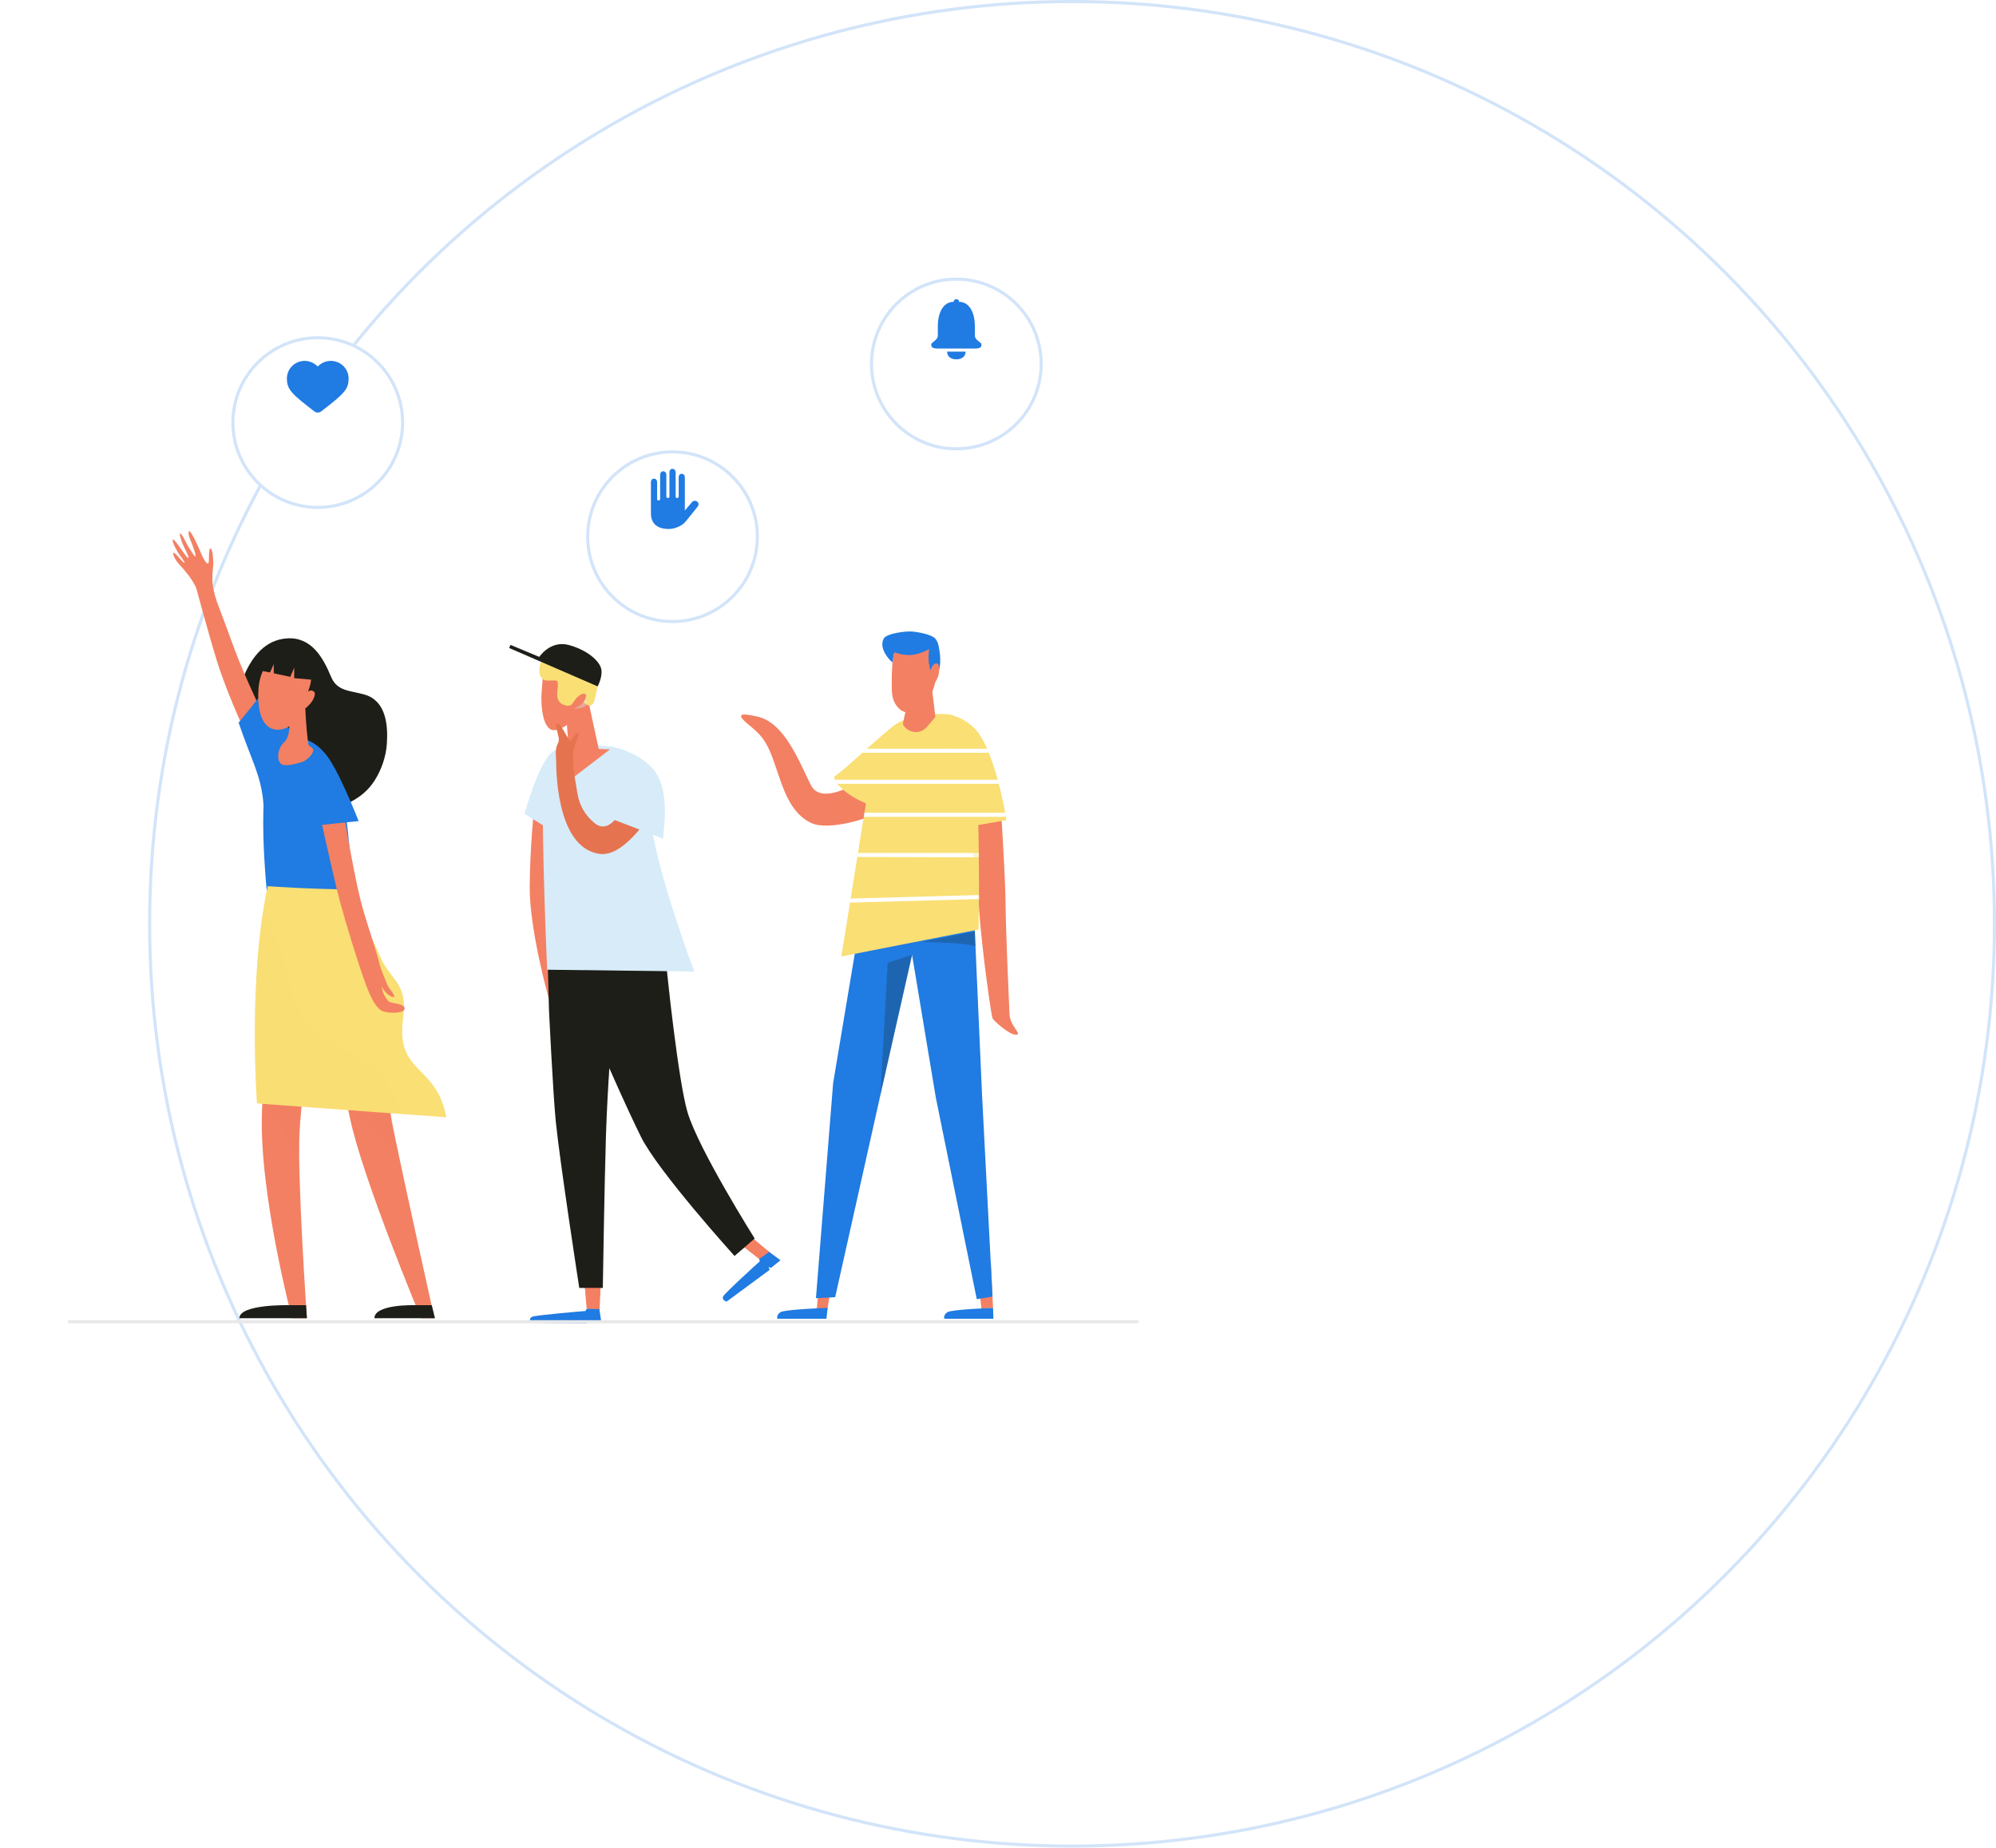 <?xml version="1.0" encoding="UTF-8"?> <svg xmlns="http://www.w3.org/2000/svg" width="647" height="599" viewBox="0 0 647 599" fill="none"> <circle cx="347.5" cy="299.5" r="299.5" fill="white"></circle> <circle cx="347.5" cy="299.5" r="299" stroke="#207BE2" stroke-opacity="0.2"></circle> <path fill-rule="evenodd" clip-rule="evenodd" d="M173.134 262.195C173.134 262.195 171.852 273.325 171.704 287.307C171.564 301.288 177.834 323.557 177.834 323.557L184.966 320.404C184.966 320.404 179.605 292.154 179.574 283.734C179.551 275.314 179.574 264.898 179.574 264.898L173.134 262.195Z" fill="#F38062"></path> <path fill-rule="evenodd" clip-rule="evenodd" d="M190.179 424.316L189.464 416.137L194.74 415.772L194.351 424.86L190.179 424.316Z" fill="#F38062"></path> <path fill-rule="evenodd" clip-rule="evenodd" d="M246.08 408.176L238.093 401.853L241.216 399.127L249.747 406.179L247.362 409.014L246.08 408.176Z" fill="#F38062"></path> <path fill-rule="evenodd" clip-rule="evenodd" d="M222.881 360.655C219.858 350.611 216.183 314.873 216.183 314.873L214.847 304.947H177.368L177.95 327.379C177.95 327.379 179.248 354.557 180.157 363.583C181.524 377.137 187.771 417.551 187.771 417.551H195.4C195.4 417.551 196.03 377.852 196.504 365.198C196.877 355.256 197.692 343.714 197.514 346.308C197.514 346.308 203.061 359.008 207.73 368.484C213.27 379.739 238.101 407.189 238.101 407.189L244.635 401.534C244.627 401.519 226.532 372.795 222.881 360.655Z" fill="#1D1E18"></path> <path d="M200.878 242.784C198.337 241.526 187.615 241.308 183.327 241.953C178.409 242.691 176.544 246.497 176.155 254.575C175.386 270.452 177.36 314.384 177.36 314.384L225.056 314.982C225.056 314.982 210.496 276.347 210.993 263.22C211.195 257.837 208.911 246.753 200.878 242.784Z" fill="#D7EBF9"></path> <path d="M170.025 263.841C170.025 263.841 175.2 244.679 180.227 243.079C184.189 241.821 187.452 249.744 188.936 254.225C190.451 258.8 182.969 271.896 182.969 271.896L170.025 263.841Z" fill="#D7EBF9"></path> <path fill-rule="evenodd" clip-rule="evenodd" d="M190.273 225.237L194.072 242.807L197.739 242.947L185.059 252.656L180.545 243.53L184.345 242.644L183.521 231.669L190.273 225.237Z" fill="#F38062"></path> <path fill-rule="evenodd" clip-rule="evenodd" d="M190.964 224.694C190.211 229.199 185.425 235.397 180.343 236.64C175.783 237.758 175.262 228.321 175.542 224.569C175.767 221.563 176.016 218.332 176.435 215.715C176.933 212.654 179.971 212.095 184.508 212.499C189.053 212.903 192.153 217.587 190.964 224.694Z" fill="#F38062"></path> <path d="M249.327 405.869L252.987 408.564L249.933 411.05L249.125 410.731L249.49 411.679L235.513 421.994C235.513 421.994 233.827 421.473 234.418 420.285C235.016 419.097 246.305 408.898 246.305 408.898L246.08 408.168L249.327 405.869Z" fill="#207BE2"></path> <path d="M194.281 424.425L194.926 428.627L190.824 428.775L190.467 428.06L190.016 429.008L172.046 428.837C172.046 428.837 171.206 427.454 172.535 426.887C173.864 426.32 189.783 425.023 189.783 425.023L190.171 424.324L194.281 424.425Z" fill="#207BE2"></path> <path d="M175.884 213.78C174.672 215.295 174.268 218.674 175.845 220.111C177.003 221.16 179.194 220.258 180.662 220.771C181.229 222.596 180.165 224.865 180.856 226.698C181.276 227.808 182.239 228.43 183.296 228.694C184.927 229.09 185.386 228.306 186.676 227.451C188.851 226.022 188.657 227.855 190.397 228.562C192.479 229.408 192.751 226.931 193.116 225.237C193.94 221.4 195.16 218.239 192.332 215.093C190.187 212.716 187.165 211.893 184.29 211.435C182.705 211.186 180.336 210.51 178.72 211.046C177.321 211.52 176.428 213.175 175.884 213.78Z" fill="#F9DF74"></path> <path fill-rule="evenodd" clip-rule="evenodd" d="M193.73 222.527L165.045 210.075L165.473 209.066L174.811 212.965C174.811 212.965 178.393 207.458 184.453 209.128C190.513 210.798 194.328 214.347 194.887 216.841C195.447 219.334 193.73 222.527 193.73 222.527Z" fill="#1D1E18"></path> <path opacity="0.37" d="M211.366 268.603H205.073C205.073 268.603 211.226 284.107 207.924 284.852C204.622 285.598 199.238 279.05 195.004 279.027C190.762 278.996 190.435 283.819 193.489 285.575C196.542 287.33 201.755 293.987 204.871 296.651C209.408 300.527 218.125 302.345 218.677 296.651C218.677 296.651 215.391 286.445 214.241 281.808C213.775 279.912 213.13 277.776 212.384 274.234C212.197 273.341 211.692 270.654 211.692 270.654L211.366 268.603Z" fill="#D7EBF9"></path> <path opacity="0.24" fill-rule="evenodd" clip-rule="evenodd" d="M187.732 314.516L216.176 314.873L217.053 322.726C217.053 322.726 213.107 320.761 201.22 317.437C189.34 314.112 187.732 314.516 187.732 314.516Z" fill="#1D1E18"></path> <path opacity="0.37" d="M189.744 225.944C189.938 225.936 190.156 226.03 190.249 226.255C190.397 226.597 190.397 226.977 190.288 227.28C190.187 227.552 190.055 227.808 189.767 228.212C189.767 228.212 190.031 228.407 190.148 228.445C190.148 228.445 189.977 228.702 189.837 228.818C189.146 229.385 188.462 229.587 186.465 229.75C186.092 229.781 185.517 229.517 185.89 229.082C186.263 228.655 186.784 228.329 187.235 227.995C187.67 227.676 188.05 227.319 188.454 226.97C188.703 226.76 189.006 226.573 189.27 226.379C189.41 226.278 189.627 226.162 189.697 225.999C189.713 226.006 189.728 226.006 189.744 225.944Z" fill="#D7EBF9"></path> <path fill-rule="evenodd" clip-rule="evenodd" d="M185.727 227.839C186.077 227.389 186.364 226.884 186.737 226.457C187.336 225.766 188.462 224.771 189.464 224.872C190.311 224.958 189.837 226.402 189.589 226.892C188.944 228.142 187.677 228.981 186.411 229.509C186.131 229.626 184.694 230.193 185.028 228.958C185.02 228.966 185.549 228.08 185.727 227.839Z" fill="#F38062"></path> <path opacity="0.22" fill-rule="evenodd" clip-rule="evenodd" d="M183.777 235.063C183.777 235.063 185.067 234.613 186.302 232.95C187.545 231.28 187.546 231.28 187.546 231.28C187.546 231.28 187.18 235.452 185.658 237.681C184.135 239.91 184.135 239.91 184.135 239.91L183.777 235.063Z" fill="#F38062"></path> <path opacity="0.24" fill-rule="evenodd" clip-rule="evenodd" d="M197.498 346.293L190.016 325.88L196.177 381.362C196.177 381.362 196.348 367.933 196.791 358.285C197.218 349.221 197.498 346.293 197.498 346.293Z" fill="#1D1E18"></path> <path opacity="0.22" fill-rule="evenodd" clip-rule="evenodd" d="M194.662 417.543H189.589L194.546 420.316L194.662 417.543Z" fill="#F38062"></path> <path opacity="0.22" fill-rule="evenodd" clip-rule="evenodd" d="M241.302 404.393L244.378 401.736L245.746 402.87L243.64 406.242L241.302 404.393Z" fill="#F38062"></path> <path fill-rule="evenodd" clip-rule="evenodd" d="M202.261 261.177C202.261 261.177 197.972 271.244 192.689 266.816C187.242 262.257 187.281 257.286 186.621 253.891C185.906 250.225 185.766 247.39 185.766 245.215C185.766 242.792 186.295 242.031 186.722 240.648C186.963 239.863 187.18 239.359 187.468 238.458C188.206 236.182 186.116 238.325 184.904 240.384C183.195 238.17 181.695 234.069 180.343 234.605C179.815 234.815 181.027 238.263 181.12 239.405C181.314 241.712 179.737 240.733 180.258 246.295C180.351 247.289 179.667 274.887 194.437 276.836C202.004 277.838 209.906 265.294 209.906 265.294L202.261 261.177Z" fill="#E6734F"></path> <path d="M214.956 271.896C214.769 270.234 218.048 255.15 210.76 248.291C206.293 244.089 200.52 242.644 200.52 242.644C200.101 254.07 197.506 265.185 197.506 265.185L214.956 271.896Z" fill="#D7EBF9"></path> <path fill-rule="evenodd" clip-rule="evenodd" d="M64.266 191.612C64.313 191.744 64.29 191.799 64.196 191.783C63.163 189.647 62.208 187.798 60.685 185.981C59.721 184.831 58.804 183.674 57.779 182.602C57.274 182.074 56.318 180.567 56.186 179.775C55.829 177.608 59.131 182.462 59.807 182.486C60.226 182.501 58.082 179.837 57.709 179.13C56.986 177.786 56.186 176.675 55.961 175.176C55.961 173.436 60.226 180.66 60.957 180.893C61.586 181.095 60.04 178.151 59.442 176.87C58.929 175.774 57.515 171.829 58.836 173.266C59.255 173.724 60.56 176.38 60.809 176.808C61.26 177.584 62.977 180.303 63.218 180.365C63.746 180.505 62.883 178.058 62.223 176.31C61.656 174.811 61.089 173.903 61.151 172.567C61.314 170.306 64.903 178.664 65.424 179.953C65.743 180.753 67.529 184.21 67.693 181.926C67.763 180.994 67.623 177.569 68.306 177.848C69.037 178.144 69.177 182.338 69.13 182.975C69.037 184.272 68.866 185.406 68.858 186.727C68.85 187.993 68.641 190.004 70.21 194.851C70.396 195.442 69.363 193.267 68.858 193.391C67.731 193.663 64.865 193.81 64.266 191.612Z" fill="#F38062"></path> <path fill-rule="evenodd" clip-rule="evenodd" d="M79.16 218.907C81.81 212.778 86.044 207.341 93.2 206.953C101.031 206.526 104.791 213.314 107.324 219.435C109.298 224.204 113.571 223.847 118.178 225.183C125.03 227.164 125.807 234.791 125.411 241.013C125.147 245.207 123.686 249.511 121.418 253.06C118.566 257.519 114.736 259.647 110.036 261.76C106.4 263.399 102.919 264.401 98.925 263.383C95.103 262.412 93.192 260.362 90.799 257.363C87.178 252.835 84.964 246.675 84.148 240.959C83.698 237.774 84.35 234.947 84.482 231.84C84.762 225.649 75.501 223.8 79.16 218.907Z" fill="#1D1E18"></path> <path fill-rule="evenodd" clip-rule="evenodd" d="M63.552 190.463C63.552 190.463 67.817 206.277 70.342 214.371C74.103 226.402 81.056 240.741 81.056 240.741L86.666 234.558C86.666 234.558 79.192 219.241 75.913 210.184C72.634 201.12 68.54 190.463 68.54 190.463H63.552V190.463Z" fill="#F38062"></path> <path fill-rule="evenodd" clip-rule="evenodd" d="M85.617 223.831C82.952 227.389 80.194 230.869 77.35 234.286C81.631 246.893 84.653 251.297 85.415 260.758C85.842 266.04 100.433 245.79 100.433 245.79C100.433 245.79 91.218 233.028 85.617 223.831Z" fill="#207BE2"></path> <path d="M86.79 249.355C87.256 247.359 87.621 243.203 91.288 240.508C93.829 238.644 103.315 237.044 108.723 250.202C114.138 263.36 114.161 294.779 114.161 294.779L87.24 296.146C87.24 296.146 83.247 264.447 86.79 249.355Z" fill="#207BE2"></path> <path fill-rule="evenodd" clip-rule="evenodd" d="M88.973 296.962C88.973 296.962 85.865 334.269 84.91 360.577C83.962 386.885 94.66 427.377 94.66 427.377H99.477C99.477 427.377 96.276 380.679 97.1 366.62C98.187 348.095 103.572 318.33 103.572 318.33C106.998 341.857 110.222 347.069 113.485 362.643C117.611 382.318 136.467 427.377 136.467 427.377H140.818C140.818 427.377 131.246 384.221 127.354 365.532C125.341 355.87 122.925 328.754 121.511 311.269C120.765 302.135 108.187 296.146 108.187 296.146L88.973 296.962Z" fill="#F38062"></path> <path d="M99.205 423.143H93.611C93.611 423.143 77.599 422.763 77.599 427.369H99.485L99.205 423.143Z" fill="#1D1E18"></path> <path d="M139.955 423.143H134.361C134.361 423.143 121.371 422.763 121.371 427.369H140.996L139.955 423.143Z" fill="#1D1E18"></path> <path opacity="0.31" fill-rule="evenodd" clip-rule="evenodd" d="M85.034 357.19L96.983 374.892C96.983 374.892 96.975 367.536 97.309 363.614C97.651 359.691 97.806 358.076 97.806 358.076L85.034 357.19Z" fill="#F38062"></path> <path opacity="0.31" fill-rule="evenodd" clip-rule="evenodd" d="M112.708 359.101L126.429 360.049L129.141 373.937L112.708 359.101Z" fill="#F38062"></path> <path fill-rule="evenodd" clip-rule="evenodd" d="M130.679 330.02C132.248 318.244 126.561 318.244 122.964 309.522C120.928 304.589 114.674 293.094 114.239 288.371C98.886 288.231 86.774 287.291 86.774 287.291C80.279 317.615 83.309 357.726 83.309 357.726L144.664 362.223C141.385 344.654 128.216 348.514 130.679 330.02Z" fill="#F9DF74"></path> <path opacity="0.29" fill-rule="evenodd" clip-rule="evenodd" d="M121.697 347.139C114.791 340.98 105.009 338.044 99.143 330.719C94.357 324.746 93.417 317.149 91.513 309.988C90.255 305.257 88.491 299.929 85.158 296.216C80.831 324.917 83.301 357.718 83.301 357.718L131.145 361.222C128.534 356.157 126.103 351.07 121.697 347.139Z" fill="#F9DF74"></path> <path fill-rule="evenodd" clip-rule="evenodd" d="M100.021 241.425C99.718 240.687 99.159 234.147 98.957 229.68C99.531 229.214 100.044 228.717 100.557 228.15C101.629 226.962 102.453 224.966 101.886 224.344C101.373 223.793 100.697 223.699 99.881 224.15C99.881 224.15 100.099 223.435 100.269 222.985C102.103 217.998 99.446 212.631 93.704 212.072C90.869 211.8 87.66 212.475 86.16 214.946C85.826 215.505 85.383 216.709 84.972 218.115C84.964 218.115 84.964 218.115 84.956 218.115C84.024 220.39 83.697 222.954 83.705 225.525C83.721 229.401 84.389 236.617 90.169 236.586C91.397 236.578 92.617 236.151 93.759 235.459C93.868 237.067 93.316 239.607 92.189 240.562C89.866 242.543 89.501 246.722 91.358 247.817C92.57 248.532 95.919 247.654 97.947 247.033C99.764 246.473 102.717 243.297 101.054 242.372C100.565 242.1 100.169 241.782 100.021 241.425Z" fill="#F38062"></path> <path fill-rule="evenodd" clip-rule="evenodd" d="M87.528 211.085C86.028 212.367 83.247 217.221 83.247 217.221L87.528 218.006L88.74 215.295V218.293L94.093 219.435L95.375 216.437V219.862L101.894 220.429L100.425 213.369C100.425 213.369 97.224 210.371 93.301 210.44C89.385 210.518 87.528 211.085 87.528 211.085Z" fill="#1D1E18"></path> <path fill-rule="evenodd" clip-rule="evenodd" d="M110.486 258.202C110.486 258.202 114.286 281.52 116.857 291.789C119.227 301.257 124.122 312.978 123.772 318.252C123.562 321.32 124.401 322.617 125.761 324.443C126.546 325.491 131.153 325.157 131.153 326.936C131.153 328.808 125.178 328.528 123.694 327.651C121.317 326.245 119.584 321.856 118.489 318.889C116.08 312.372 112.025 299.059 110.214 292.348C107.992 284.122 102.585 259.134 102.585 259.134L110.486 258.202Z" fill="#F38062"></path> <path fill-rule="evenodd" clip-rule="evenodd" d="M97.465 255.732C98.358 249.759 101.901 241.114 105.133 244.12C109.111 247.825 116.243 266.195 116.243 266.195L101.552 267.702L97.465 255.732Z" fill="#207BE2"></path> <path opacity="0.22" fill-rule="evenodd" clip-rule="evenodd" d="M96.393 232.686C95.771 233.525 93.759 235.459 93.759 235.459C93.759 235.459 93.868 236.655 93.572 237.712C93.572 237.712 95.678 235.879 96.058 234.504C96.431 233.129 96.393 232.686 96.393 232.686Z" fill="#F38062"></path> <path fill-rule="evenodd" clip-rule="evenodd" d="M123.096 312.9C123.725 314.943 125.069 318.143 125.706 319.58C126.204 320.707 127.773 322.05 127.828 323.208C126.507 323.472 124.425 321.367 124.005 320.256C123.632 319.262 122.42 318.392 122.474 317.328C122.529 316.334 122.265 313.879 123.096 312.9Z" fill="#F38062"></path> <path fill-rule="evenodd" clip-rule="evenodd" d="M315.564 262.195C315.564 262.195 316.404 280.86 317.344 294.554C318.284 308.248 321.353 329.367 321.718 330.129C322.083 330.89 327.032 335.457 329.316 335.457C331.6 335.457 327.413 332.832 327.226 328.723C327.04 324.614 326.03 302.073 325.96 293.272C325.898 284.472 324.561 264.168 324.561 264.168L315.564 262.195Z" fill="#F38062"></path> <path fill-rule="evenodd" clip-rule="evenodd" d="M266.144 409.853L270.72 409.294L268.156 424.697L264.714 424.775L266.144 409.853Z" fill="#F38062"></path> <path fill-rule="evenodd" clip-rule="evenodd" d="M316.621 410.141L321.205 409.574L321.896 424.021L318.113 424.2L316.621 410.141Z" fill="#F38062"></path> <path fill-rule="evenodd" clip-rule="evenodd" d="M285.956 249.301C278.202 253.868 266.33 261.503 262.787 254.427C259.12 247.103 254.373 234.279 245.516 232.321C241.841 231.506 237.343 230.605 242.673 234.947C245.92 237.595 247.793 239.436 249.595 243.638C253.083 251.748 254.505 262.933 263.083 266.863C268.521 269.356 281.473 265.543 286.468 262.661C288.931 261.239 288.869 261.62 289.708 258.63C290.827 254.629 286.22 251.243 285.956 249.301Z" fill="#F38062"></path> <path d="M291.526 234.123C286.631 236.966 273.998 249.658 270.37 251.771C270.766 256.509 285.349 264.719 289.467 260.424C290.749 259.08 291.215 250.357 291.619 248.206C292.062 245.782 294.416 235.863 291.526 234.123Z" fill="#F9DF74"></path> <path d="M264.489 420.875L270.72 420.541L285.396 354.938L295.644 309.576L303.336 355.8L316.621 421.202L321.718 420.347L318.33 354.992L315.961 301.374L279.623 293.956L270.059 351.147L264.489 420.875Z" fill="#207BE2"></path> <path d="M315.977 301.242L315.674 285.481L282.553 280.355L277.984 307.044L315.977 301.242Z" fill="#F38062"></path> <path d="M293.15 233.362C295.675 232.36 303.53 230.993 307.438 231.646C311.921 232.399 312.426 235.677 314.477 242.768C318.315 256.043 317.196 301.358 317.196 301.358L272.724 310.081L282.203 251.025C282.195 251.033 282.933 237.409 293.15 233.362Z" fill="#F9DF74"></path> <path fill-rule="evenodd" clip-rule="evenodd" d="M301.891 221.493L303.204 232.422L300.484 235.646C298.301 238.232 294.191 237.766 292.645 234.768L294.883 224.367L301.891 221.493Z" fill="#F38062"></path> <path fill-rule="evenodd" clip-rule="evenodd" d="M298.596 207.683C294.774 206.518 290.796 208.165 289.863 211.629C289.195 214.122 289.032 218.317 289.063 220.895C289.086 222.938 288.939 225.129 289.677 227.078C290.291 228.709 291.627 230.387 293.406 230.869C295.248 231.366 296.506 230.612 297.99 229.541C301.424 227.055 302.698 223.948 303.444 219.691C304.268 214.984 304.897 208.623 298.596 207.683Z" fill="#F38062"></path> <path d="M303.934 208.398C304.408 209.78 304.749 212.033 304.773 213.478C304.804 215.241 304.695 218.138 303.258 218.2C302.015 218.254 301.572 218.068 301.098 214.883C300.764 212.646 301.284 209.765 301.284 209.936C301.183 209.182 299.427 208.864 300.096 208.39C300.469 208.118 303.638 207.535 303.934 208.398Z" fill="#207BE2"></path> <path d="M301.79 210.091C301.347 210.409 297.905 212.351 294.859 212.359C290.112 212.367 290.058 210.526 289.685 212.305C289.522 213.081 289.32 214.751 289.32 214.751C288.372 214.107 284.713 210.192 286.476 207.007C287.424 205.306 293.57 204.623 295.388 204.724C297.291 204.825 301.836 205.64 303.11 206.976C304.928 208.887 304.128 213.12 303.538 212.444C302.877 211.683 302.1 210.976 301.79 210.091Z" fill="#207BE2"></path> <path fill-rule="evenodd" clip-rule="evenodd" d="M301.859 216.709C302.271 215.668 303.048 214.922 303.677 215.062C304.509 215.249 304.649 217.144 304.175 218.969C303.934 219.901 303.219 221.455 302.489 221.493C301.953 221.517 301.572 221.307 301.378 220.391C301.02 218.728 301.385 217.905 301.859 216.709Z" fill="#F38062"></path> <path d="M326.216 265.892C326.092 264.37 322.331 242.535 315.852 236.096C311.882 232.143 307.43 231.653 307.43 231.653C306.754 242.069 309.318 268.859 309.318 268.859L326.216 265.892Z" fill="#F9DF74"></path> <path d="M321.897 424.021L322.013 427.54H306.094C306.094 427.54 305.674 426.297 307.135 425.396C308.603 424.495 321.897 424.021 321.897 424.021Z" fill="#207BE2"></path> <path d="M268.273 423.998L267.892 427.54H251.98C251.98 427.54 251.561 426.297 253.021 425.396C254.482 424.495 268.273 423.998 268.273 423.998Z" fill="#207BE2"></path> <path d="M279.989 264.82H326.069C326.069 264.82 325.921 263.966 325.843 263.507H280.199L279.989 264.82Z" fill="white"></path> <path d="M279.562 244.042H320.522L319.97 242.73H281.022L279.562 244.042Z" fill="white"></path> <path d="M271.427 254.101H323.753L323.404 252.788H270.634C270.642 252.788 270.914 253.441 271.427 254.101Z" fill="white"></path> <path d="M277.899 277.831L317.266 277.932V276.518H278.109L277.899 277.831Z" fill="white"></path> <path d="M275.521 292.627L317.359 291.478L317.328 290.165L275.731 291.307L275.521 292.627Z" fill="white"></path> <path opacity="0.24" fill-rule="evenodd" clip-rule="evenodd" d="M295.644 309.576L287.758 312.124L285.396 354.938L295.644 309.576Z" fill="#1D1E18"></path> <path opacity="0.24" fill-rule="evenodd" clip-rule="evenodd" d="M299 305.34C299 305.34 314.003 305.643 316.263 306.816L316.054 302L299 305.34Z" fill="#1D1E18"></path> <path opacity="0.37" d="M312.348 268.323L317.266 267.461V293.365C317.266 293.365 316.008 281.163 315.572 277.924C314.803 272.316 312.348 268.323 312.348 268.323Z" fill="#F9DF74"></path> <path opacity="0.22" fill-rule="evenodd" clip-rule="evenodd" d="M293.469 230.884C293.469 230.884 295.279 231.187 296.988 230.216C299.257 228.919 300.376 227.311 300.376 227.311C300.376 227.311 298.915 234.154 296.499 234.791C294.083 235.436 292.762 234.17 292.762 234.17L293.469 230.884Z" fill="#F38062"></path> <path opacity="0.22" fill-rule="evenodd" clip-rule="evenodd" d="M272.025 256.501C272.025 256.501 268.684 260.416 273.074 267.15C273.074 267.15 277.285 266.311 279.888 265.426L280.688 260.447C280.688 260.447 276.213 258.676 273.299 256.043L272.025 256.501Z" fill="#F38062"></path> <g filter="url(#filter0_ddd)"> <circle cx="103" cy="125" r="28" fill="white"></circle> <circle cx="103" cy="125" r="27.5" stroke="#207BE2" stroke-opacity="0.2"></circle> </g> <path d="M103.111 118.7C104.239 117.643 105.541 117.07 106.992 117.006L107.266 117C110.423 117 113 119.56 113 122.717C113 125.676 111.965 127.144 107.427 130.778L106.494 131.518L104.13 133.361C103.465 133.878 102.535 133.878 101.87 133.361L99.182 131.263C94.127 127.269 93 125.805 93 122.717C93 119.56 95.577 117 98.734 117C100.275 117 101.663 117.576 102.872 118.695L102.994 118.813L103.111 118.7Z" fill="#207BE2"></path> <g filter="url(#filter1_ddd)"> <circle cx="218" cy="162" r="28" fill="white"></circle> <circle cx="218" cy="162" r="27.5" stroke="#207BE2" stroke-opacity="0.2"></circle> </g> <path d="M211.995 155.181C212.652 155.181 213.004 155.716 213.004 156.373V161.865C213.004 162.08 213.257 162.26 213.474 162.26C213.697 162.26 213.985 162.08 213.985 161.865V153.99C213.985 153.329 214.315 152.796 214.976 152.796C215.633 152.796 215.996 153.328 215.996 153.99V161.068C215.996 161.287 216.286 161.463 216.502 161.463C216.724 161.463 216.997 161.287 216.997 161.068V153.191C216.997 152.535 217.311 152 217.973 152C218.633 152 219.009 152.535 219.009 153.191V161.068C219.009 161.287 219.251 161.463 219.473 161.463C219.689 161.463 219.994 161.287 219.994 161.068V154.786C219.994 154.125 220.312 153.609 220.968 153.609C221.629 153.609 221.99 154.125 221.99 154.786V165.514L224.276 162.838C224.607 162.391 225.28 162.157 225.929 162.581C226.266 162.779 226.788 163.391 226.123 164.259C226.123 164.259 223.678 167.347 222.319 168.997C221.025 170.651 218.51 171.5 216.806 171.5C211.248 171.5 211 167.712 211 166.43V156.373C211 155.716 211.334 155.181 211.995 155.181Z" fill="#207BE2"></path> <g filter="url(#filter2_ddd)"> <circle cx="310" cy="106" r="28" fill="white"></circle> <circle cx="310" cy="106" r="27.5" stroke="#207BE2" stroke-opacity="0.2"></circle> </g> <path d="M310.001 116.5C308.309 116.5 307.001 115.625 307.001 114H313.001C313.001 115.625 311.694 116.5 310.001 116.5ZM315.995 108.71C315.995 110.424 318.143 110.853 318.143 111.71C318.143 112.567 317.714 112.995 316 112.995H304C302.286 112.995 301.857 112.567 301.857 111.71C301.857 110.853 304 110.424 304 108.71V105.71C304 101.424 305.714 97.857 309.143 97.857C309.143 97.214 309.571 97 310 97C310.428 97 310.857 97.214 310.857 97.857C314.286 97.857 315.995 101.424 315.995 105.71V108.71Z" fill="#207BE2"></path> <line x1="22" y1="428.5" x2="369" y2="428.5" stroke="#E8E8E8"></line> <defs> <filter id="filter0_ddd" x="55" y="87" width="96" height="96" filterUnits="userSpaceOnUse" color-interpolation-filters="sRGB"> <feFlood flood-opacity="0" result="BackgroundImageFix"></feFlood> <feColorMatrix in="SourceAlpha" type="matrix" values="0 0 0 0 0 0 0 0 0 0 0 0 0 0 0 0 0 0 127 0"></feColorMatrix> <feOffset></feOffset> <feGaussianBlur stdDeviation="0.5"></feGaussianBlur> <feColorMatrix type="matrix" values="0 0 0 0 0 0 0 0 0 0 0 0 0 0 0 0 0 0 0.04 0"></feColorMatrix> <feBlend mode="normal" in2="BackgroundImageFix" result="effect1_dropShadow"></feBlend> <feColorMatrix in="SourceAlpha" type="matrix" values="0 0 0 0 0 0 0 0 0 0 0 0 0 0 0 0 0 0 127 0"></feColorMatrix> <feOffset dy="2"></feOffset> <feGaussianBlur stdDeviation="3"></feGaussianBlur> <feColorMatrix type="matrix" values="0 0 0 0 0 0 0 0 0 0 0 0 0 0 0 0 0 0 0.04 0"></feColorMatrix> <feBlend mode="normal" in2="effect1_dropShadow" result="effect2_dropShadow"></feBlend> <feColorMatrix in="SourceAlpha" type="matrix" values="0 0 0 0 0 0 0 0 0 0 0 0 0 0 0 0 0 0 127 0"></feColorMatrix> <feOffset dy="10"></feOffset> <feGaussianBlur stdDeviation="10"></feGaussianBlur> <feColorMatrix type="matrix" values="0 0 0 0 0 0 0 0 0 0 0 0 0 0 0 0 0 0 0.04 0"></feColorMatrix> <feBlend mode="normal" in2="effect2_dropShadow" result="effect3_dropShadow"></feBlend> <feBlend mode="normal" in="SourceGraphic" in2="effect3_dropShadow" result="shape"></feBlend> </filter> <filter id="filter1_ddd" x="170" y="124" width="96" height="96" filterUnits="userSpaceOnUse" color-interpolation-filters="sRGB"> <feFlood flood-opacity="0" result="BackgroundImageFix"></feFlood> <feColorMatrix in="SourceAlpha" type="matrix" values="0 0 0 0 0 0 0 0 0 0 0 0 0 0 0 0 0 0 127 0"></feColorMatrix> <feOffset></feOffset> <feGaussianBlur stdDeviation="0.5"></feGaussianBlur> <feColorMatrix type="matrix" values="0 0 0 0 0 0 0 0 0 0 0 0 0 0 0 0 0 0 0.04 0"></feColorMatrix> <feBlend mode="normal" in2="BackgroundImageFix" result="effect1_dropShadow"></feBlend> <feColorMatrix in="SourceAlpha" type="matrix" values="0 0 0 0 0 0 0 0 0 0 0 0 0 0 0 0 0 0 127 0"></feColorMatrix> <feOffset dy="2"></feOffset> <feGaussianBlur stdDeviation="3"></feGaussianBlur> <feColorMatrix type="matrix" values="0 0 0 0 0 0 0 0 0 0 0 0 0 0 0 0 0 0 0.04 0"></feColorMatrix> <feBlend mode="normal" in2="effect1_dropShadow" result="effect2_dropShadow"></feBlend> <feColorMatrix in="SourceAlpha" type="matrix" values="0 0 0 0 0 0 0 0 0 0 0 0 0 0 0 0 0 0 127 0"></feColorMatrix> <feOffset dy="10"></feOffset> <feGaussianBlur stdDeviation="10"></feGaussianBlur> <feColorMatrix type="matrix" values="0 0 0 0 0 0 0 0 0 0 0 0 0 0 0 0 0 0 0.04 0"></feColorMatrix> <feBlend mode="normal" in2="effect2_dropShadow" result="effect3_dropShadow"></feBlend> <feBlend mode="normal" in="SourceGraphic" in2="effect3_dropShadow" result="shape"></feBlend> </filter> <filter id="filter2_ddd" x="262" y="68" width="96" height="96" filterUnits="userSpaceOnUse" color-interpolation-filters="sRGB"> <feFlood flood-opacity="0" result="BackgroundImageFix"></feFlood> <feColorMatrix in="SourceAlpha" type="matrix" values="0 0 0 0 0 0 0 0 0 0 0 0 0 0 0 0 0 0 127 0"></feColorMatrix> <feOffset></feOffset> <feGaussianBlur stdDeviation="0.5"></feGaussianBlur> <feColorMatrix type="matrix" values="0 0 0 0 0 0 0 0 0 0 0 0 0 0 0 0 0 0 0.04 0"></feColorMatrix> <feBlend mode="normal" in2="BackgroundImageFix" result="effect1_dropShadow"></feBlend> <feColorMatrix in="SourceAlpha" type="matrix" values="0 0 0 0 0 0 0 0 0 0 0 0 0 0 0 0 0 0 127 0"></feColorMatrix> <feOffset dy="2"></feOffset> <feGaussianBlur stdDeviation="3"></feGaussianBlur> <feColorMatrix type="matrix" values="0 0 0 0 0 0 0 0 0 0 0 0 0 0 0 0 0 0 0.04 0"></feColorMatrix> <feBlend mode="normal" in2="effect1_dropShadow" result="effect2_dropShadow"></feBlend> <feColorMatrix in="SourceAlpha" type="matrix" values="0 0 0 0 0 0 0 0 0 0 0 0 0 0 0 0 0 0 127 0"></feColorMatrix> <feOffset dy="10"></feOffset> <feGaussianBlur stdDeviation="10"></feGaussianBlur> <feColorMatrix type="matrix" values="0 0 0 0 0 0 0 0 0 0 0 0 0 0 0 0 0 0 0.04 0"></feColorMatrix> <feBlend mode="normal" in2="effect2_dropShadow" result="effect3_dropShadow"></feBlend> <feBlend mode="normal" in="SourceGraphic" in2="effect3_dropShadow" result="shape"></feBlend> </filter> </defs> </svg> 